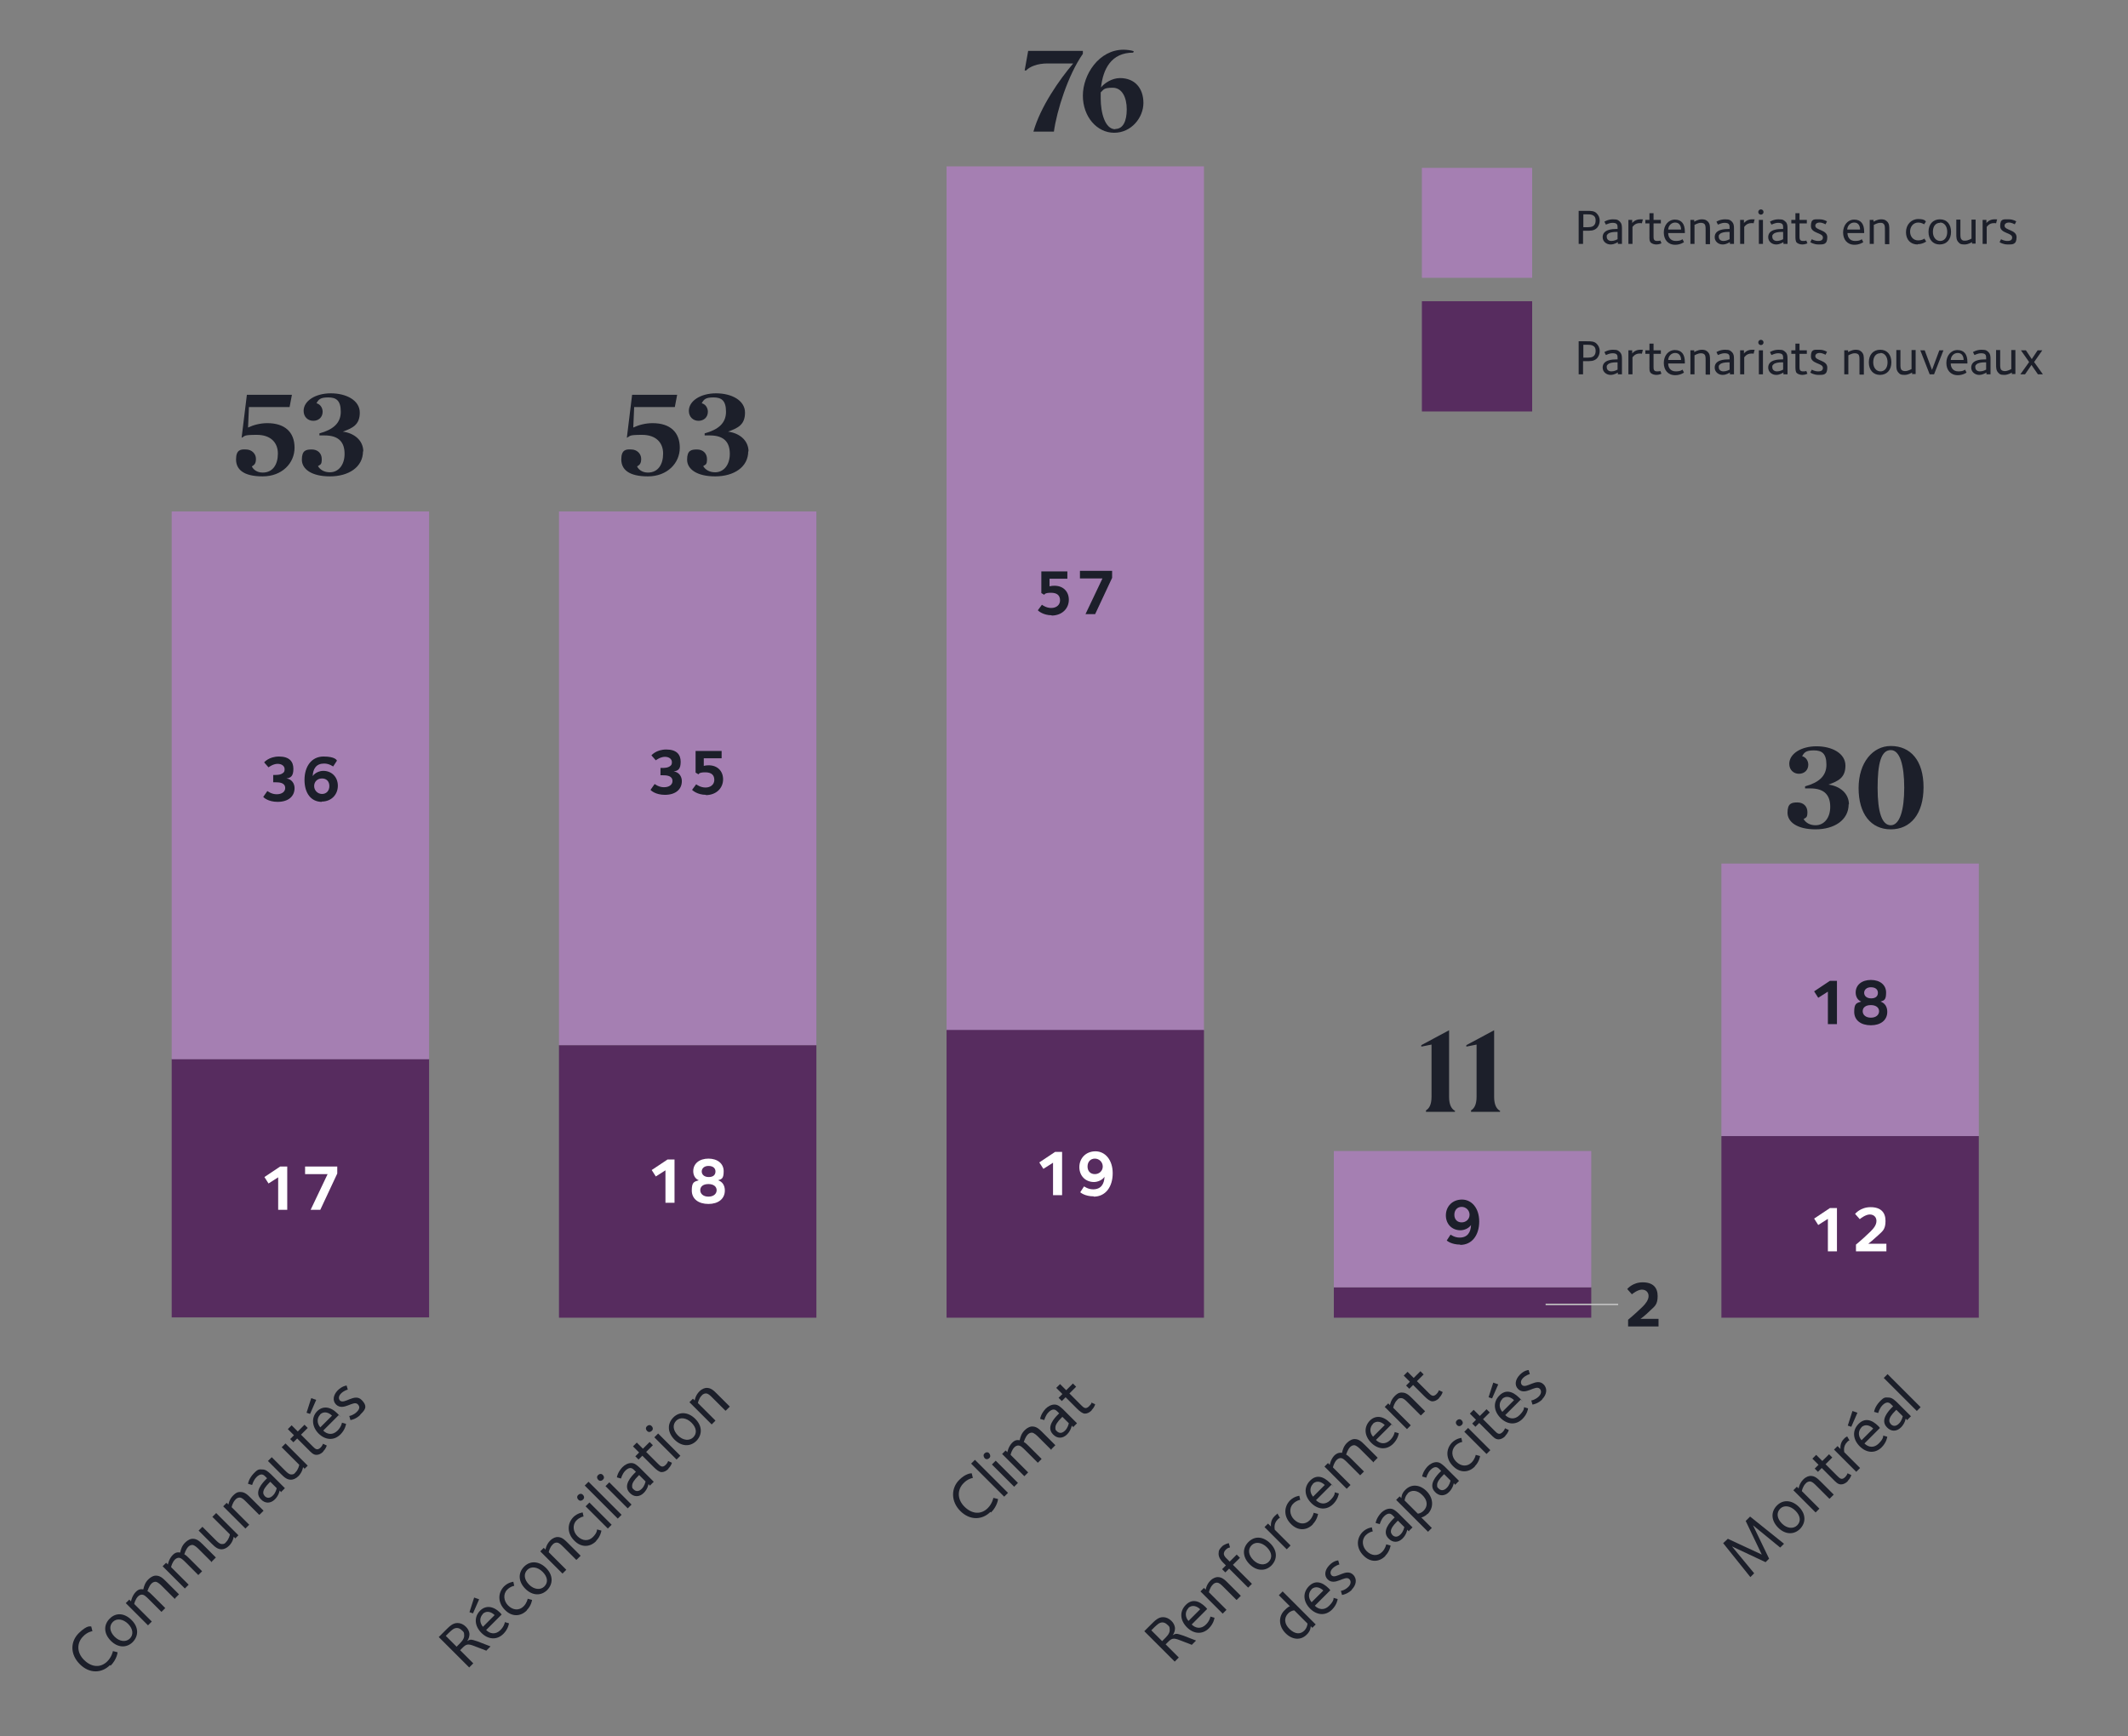 <?xml version="1.0" encoding="UTF-8"?>
<svg id="Layer_1" xmlns="http://www.w3.org/2000/svg" version="1.1" viewBox="0 0 727.5 593.7">
  <rect x="0" y="0" width="727.5" height="593.7" fill="#808080" stroke="none"/>
  <!-- Generator: Adobe Illustrator 29.3.1, SVG Export Plug-In . SVG Version: 2.1.0 Build 151)  -->
  <defs>
    <style>
      .st0 {
        fill: #c1c1c1;
      }

      .st1 {
        fill: #572c5f;
      }

      .st2 {
        isolation: isolate;
      }

      .st3 {
        fill: #fff;
      }

      .st4 {
        fill: #1c1f2a;
      }

      .st5 {
        fill: #a57fb2;
      }
    </style>
  </defs>
  <rect class="st5" x="486.1" y="57.4" width="37.7" height="37.6"/>
  <rect class="st1" x="486.1" y="103" width="37.7" height="37.7"/>
  <g class="st2">
    <g class="st2">
      <path class="st4" d="M546,122.5c-1.1,1.1-2.3,1-4,1h-.8v4.5h-1.5v-11.3h2.8c1.4,0,2.6,0,3.4.9.6.6,1,1.5,1,2.4s-.3,1.8-.9,2.5ZM544.8,118.4c-.5-.5-1.4-.5-2.3-.5h-1.2v4.4h.8c1.2,0,2.2,0,2.8-.6.4-.4.6-.9.6-1.7s-.2-1.2-.6-1.6Z"/>
    </g>
    <g class="st2">
      <path class="st4" d="M553.1,128v-.6c-.1,0-1.1.8-2.5.8s-2.7-1-2.7-2.5c0-2.7,3.4-2.8,4.7-2.8h.4v-.5c0-.5,0-.8-.3-1.2-.3-.3-.8-.4-1.4-.4-1.2,0-2.1.6-2.3.6l-.5-1c0,0,1.2-.8,2.9-.8s1.8.3,2.4.8c.6.6.7,1.3.7,2.4v5.2h-1.3ZM553,123.9h-.4c-1.3,0-2.4.2-2.9.7s-.4.5-.4,1c0,.8.6,1.4,1.6,1.4s1.9-.5,2.1-.6v-2.5Z"/>
    </g>
    <g class="st2">
      <path class="st4" d="M561.1,120.9c-.1,0-.4,0-.6,0-1.6,0-2.3,1.2-2.4,1.3v5.8h-1.4v-8.2h1.3v1.1c0-.1,1-1.3,2.7-1.3s.8.1.9.2l-.3,1.2Z"/>
    </g>
    <g class="st2">
      <path class="st4" d="M566.3,128.2c-.7,0-1.4-.2-1.9-.6-.6-.6-.5-1.4-.5-2.4v-4.2h-1.4v-1.2h1.4v-2.3h1.4v2.3h2.5v1.2h-2.5v4.4c0,.8,0,1.6,1.2,1.6s1.1-.2,1.1-.2l.4,1c-.1,0-.7.4-1.8.4Z"/>
    </g>
    <g class="st2">
      <path class="st4" d="M576,124.3h-5.7c0,1.4.8,2.7,2.6,2.7s2.2-.6,2.3-.6l.5,1c-.1.1-1.3.9-3,.9-2.5,0-3.9-1.8-3.9-4.2s1.5-4.4,3.8-4.4,3.4,1.5,3.4,4.1,0,.5,0,.6ZM572.7,120.7c-1.3,0-2.3,1-2.4,2.4h4.4c0-1-.4-2.4-2-2.4Z"/>
      <path class="st4" d="M583.1,128v-4.7c0-1,0-1.7-.4-2.1-.2-.2-.6-.4-1.2-.4-1.1,0-2.1.7-2.2.7v6.5h-1.4v-8.2h1.3v.6c.1,0,1.2-.8,2.6-.8s1.7.5,2,.7c.8.8.8,1.6.8,3v4.8h-1.4Z"/>
      <path class="st4" d="M591.4,128v-.6c-.1,0-1.1.8-2.5.8s-2.7-1-2.7-2.5c0-2.7,3.4-2.8,4.7-2.8h.4v-.5c0-.5,0-.8-.3-1.2-.3-.3-.8-.4-1.4-.4-1.2,0-2.1.6-2.3.6l-.5-1c0,0,1.2-.8,2.9-.8s1.8.3,2.4.8c.6.6.7,1.3.7,2.4v5.2h-1.3ZM591.3,123.9h-.4c-1.3,0-2.4.2-2.9.7s-.4.5-.4,1c0,.8.6,1.4,1.6,1.4s1.9-.5,2.1-.6v-2.5Z"/>
      <path class="st4" d="M599.3,120.9c-.1,0-.4,0-.6,0-1.6,0-2.3,1.2-2.4,1.3v5.8h-1.4v-8.2h1.3v1.1c0-.1,1-1.3,2.7-1.3s.8.1.9.2l-.3,1.2Z"/>
      <path class="st4" d="M602,118c-.5,0-.9-.4-.9-.9s.4-.9.9-.9.9.4.9.9-.4.9-.9.9ZM601.3,128v-8.2h1.4v8.2h-1.4Z"/>
      <path class="st4" d="M609.7,128v-.6c-.1,0-1.1.8-2.5.8s-2.7-1-2.7-2.5c0-2.7,3.4-2.8,4.7-2.8h.4v-.5c0-.5,0-.8-.3-1.2-.3-.3-.9-.4-1.4-.4-1.2,0-2.1.6-2.3.6l-.5-1c0,0,1.2-.8,2.9-.8s1.8.3,2.4.8.7,1.3.7,2.4v5.2h-1.3ZM609.6,123.9h-.4c-1.3,0-2.4.2-2.9.7s-.4.5-.4,1c0,.8.6,1.4,1.6,1.4s1.9-.5,2.1-.6v-2.5Z"/>
      <path class="st4" d="M616.2,128.2c-.7,0-1.4-.2-1.9-.6s-.5-1.4-.5-2.4v-4.2h-1.4v-1.2h1.4v-2.3h1.4v2.3h2.5v1.2h-2.5v4.4c0,.8,0,1.6,1.2,1.6s1.1-.2,1.1-.2l.4,1c-.1,0-.7.4-1.8.4Z"/>
      <path class="st4" d="M621.7,128.2c-1.6,0-2.7-.7-2.8-.8l.5-1c.2.1,1,.6,2.2.6s1.6-.5,1.6-1.2c0-1.7-4.1-1.3-4.1-3.9s1.2-2.3,2.9-2.3,2.5.7,2.6.7l-.5,1c-.1,0-1-.6-2-.6s-1.5.5-1.5,1.1c0,1.6,4.1,1.3,4.1,3.9s-1.4,2.5-3,2.5Z"/>
      <path class="st4" d="M635.7,128v-4.7c0-1,0-1.7-.4-2.1-.2-.2-.6-.4-1.2-.4-1.1,0-2.1.7-2.2.7v6.5h-1.4v-8.2h1.3v.6c.1,0,1.2-.8,2.6-.8s1.7.5,2,.7c.8.8.8,1.6.8,3v4.8h-1.4Z"/>
      <path class="st4" d="M642.7,128.2c-2.3,0-3.8-1.7-3.8-4.3s1.5-4.3,3.9-4.3,3.8,1.7,3.8,4.3-1.5,4.3-3.9,4.3ZM642.8,120.8c-1.5,0-2.4,1.2-2.4,3.1s1.1,3.1,2.5,3.1,2.4-1.2,2.4-3.1-1-3.2-2.4-3.2Z"/>
      <path class="st4" d="M653.7,128v-.6c-.1,0-1.2.8-2.6.8s-1.6-.3-2-.7c-.8-.8-.8-1.7-.8-3v-4.8h1.4v4.7c0,1,0,1.7.4,2.1.2.2.6.4,1.2.4,1.1,0,2.1-.7,2.2-.7v-6.5h1.4v8.2h-1.3Z"/>
    </g>
    <g class="st2">
      <path class="st4" d="M661.2,128h-1.5l-3.2-8.2h1.5l2.5,6.7,2.5-6.7h1.4l-3.2,8.2Z"/>
      <path class="st4" d="M672.6,124.3h-5.7c0,1.4.8,2.7,2.6,2.7s2.2-.6,2.3-.6l.5,1c-.1.1-1.3.9-3,.9-2.5,0-3.9-1.8-3.9-4.2s1.5-4.4,3.8-4.4,3.4,1.5,3.4,4.1,0,.5,0,.6ZM669.3,120.7c-1.3,0-2.3,1-2.4,2.4h4.4c0-1-.4-2.4-2-2.4Z"/>
    </g>
    <g class="st2">
      <path class="st4" d="M679.1,128v-.6c-.1,0-1.1.8-2.5.8s-2.7-1-2.7-2.5c0-2.7,3.4-2.8,4.7-2.8h.4v-.5c0-.5,0-.8-.3-1.2-.3-.3-.8-.4-1.4-.4-1.2,0-2.1.6-2.3.6l-.5-1c0,0,1.2-.8,2.9-.8s1.8.3,2.4.8c.6.6.7,1.3.7,2.4v5.2h-1.3ZM679,123.9h-.4c-1.3,0-2.4.2-2.9.7s-.4.5-.4,1c0,.8.6,1.4,1.6,1.4s1.9-.5,2.1-.6v-2.5Z"/>
      <path class="st4" d="M687.8,128v-.6c-.1,0-1.2.8-2.6.8s-1.6-.3-2-.7c-.8-.8-.8-1.7-.8-3v-4.8h1.4v4.7c0,1,0,1.7.4,2.1.2.2.6.4,1.2.4,1.1,0,2.1-.7,2.2-.7v-6.5h1.4v8.2h-1.3Z"/>
      <path class="st4" d="M696.7,128l-2.2-3.2-2.2,3.2h-1.6l3-4.2-2.8-4h1.7l2,3,2-3h1.6l-2.8,4,3,4.2h-1.7Z"/>
    </g>
  </g>
  <g class="st2">
    <g class="st2">
      <path class="st4" d="M37.6,569.4c-2.8,2.8-7,3-10.3-.3-3.5-3.5-3.2-7.9-.3-10.7s3.9-2.2,4.2-2.2l.4,1.6c-.2,0-1.8.3-3.2,1.8-2.1,2.1-2.3,5.4.3,8,2.6,2.6,5.7,2.8,8,.5,1.5-1.5,1.9-3.4,1.9-3.5l1.6.4c0,.2-.3,2.5-2.4,4.6Z"/>
    </g>
    <g class="st2">
      <path class="st4" d="M45.4,561.5c-2.1,2.1-5.1,2-7.5-.4-2.4-2.4-2.6-5.4-.4-7.6s5.1-1.9,7.5.5c2.4,2.4,2.5,5.4.3,7.6ZM38.6,554.6c-1.4,1.4-1.1,3.4.6,5.1,1.7,1.7,3.9,1.9,5.2.6s1.1-3.3-.6-5-3.9-2-5.2-.7Z"/>
      <path class="st4" d="M59.8,546.8l-4.4-4.4c-.5-.5-1.4-1.4-2.2-1.5-.5,0-1,.2-1.4.6-.9.9-1.3,2.4-1.4,2.6.5.2,1.3,1,1.9,1.6l4.2,4.2-1.3,1.3-4.2-4.2c-1-1-1.7-1.7-2.5-1.7-.4,0-.9.2-1.3.6-.9.9-1.3,2.4-1.3,2.6l6,6-1.3,1.3-7.6-7.6,1.2-1.2.6.6c0-.2.4-1.9,1.5-3.1s1.9-1.1,2.7-1c.2-1,.6-2.4,1.8-3.5s2-1.2,2.5-1.2c1.4,0,2.3.8,3.5,2l4.4,4.4-1.3,1.3Z"/>
      <path class="st4" d="M72.4,534.2l-4.4-4.4c-.5-.5-1.4-1.4-2.2-1.5-.5,0-1,.2-1.4.6-.9.9-1.3,2.4-1.4,2.6.5.2,1.3,1,1.9,1.6l4.2,4.2-1.3,1.3-4.2-4.2c-1-1-1.7-1.7-2.5-1.7-.4,0-.9.2-1.3.6-.9.9-1.3,2.4-1.3,2.6l6,6-1.3,1.3-7.6-7.6,1.2-1.2.6.6c0-.2.4-1.9,1.5-3.1s1.9-1.1,2.7-1c.2-1,.6-2.4,1.8-3.5s2-1.2,2.5-1.2c1.4,0,2.3.8,3.5,2l4.4,4.4-1.3,1.3Z"/>
      <path class="st4" d="M80.5,526.1l-.6-.6c0,.2-.3,1.8-1.6,3.1-.8.8-1.8,1.2-2.5,1.2-1.4,0-2.3-.8-3.5-2l-4.4-4.4,1.3-1.3,4.3,4.3c1,1,1.6,1.6,2.4,1.6s1-.2,1.4-.7c1-1,1.3-2.5,1.3-2.6l-6-6,1.3-1.3,7.6,7.6-1.2,1.2Z"/>
      <path class="st4" d="M88.6,518l-4.3-4.3c-1-1-1.6-1.6-2.4-1.6-.4,0-1,.2-1.4.7-1,1-1.3,2.5-1.3,2.6l6,6-1.3,1.3-7.6-7.6,1.2-1.2.6.6c0-.2.3-1.8,1.6-3.1s2-1.2,2.5-1.2c1.4,0,2.3.8,3.5,2l4.4,4.4-1.3,1.3Z"/>
      <path class="st4" d="M96.2,510.3l-.6-.6c0,.1-.3,1.7-1.6,3-1.5,1.5-3.4,1.5-4.8,0-2.5-2.5.6-5.7,1.8-6.9l.3-.3-.5-.5c-.4-.4-.8-.8-1.4-.8s-1.2.4-1.7.9c-1.1,1.1-1.4,2.5-1.5,2.7l-1.4-.4c0-.2.3-1.8,1.9-3.5s1.9-1.4,3-1.4c1.1,0,1.8.6,2.9,1.6l4.8,4.8-1.2,1.2ZM92.4,506.7l-.4.4c-1.2,1.2-2,2.3-2,3.3,0,.5.2.8.5,1.2.8.8,1.8.8,2.8-.2s1.2-2.2,1.3-2.5l-2.3-2.3Z"/>
      <path class="st4" d="M104.2,502.3l-.6-.6c0,.2-.3,1.8-1.6,3.1-.8.8-1.8,1.2-2.5,1.2-1.4,0-2.3-.8-3.5-2l-4.4-4.4,1.3-1.3,4.3,4.3c1,1,1.6,1.6,2.4,1.6s1-.2,1.4-.7c1-1,1.3-2.5,1.3-2.6l-6-6,1.3-1.3,7.6,7.6-1.2,1.2Z"/>
    </g>
    <g class="st2">
      <path class="st4" d="M110.5,496.4c-.7.7-1.5,1.1-2.3,1.1-1.1,0-1.8-.8-2.7-1.7l-3.9-3.9-1.3,1.3-1.1-1.1,1.3-1.3-2.1-2.1,1.3-1.3,2.1,2.1,2.3-2.3,1.1,1.1-2.3,2.3,4.1,4.1c.8.8,1.5,1.4,2.6.3.6-.6.8-1.2.8-1.3l1.3.6c0,.1-.3,1.1-1.2,2Z"/>
    </g>
    <g class="st2">
      <path class="st4" d="M106,483.5l-1.2-.4,1.6-5,1.7.6-2.1,4.8ZM115.8,483.9l-5.3,5.3c1.3,1.3,3.2,1.7,4.9,0,1.2-1.2,1.5-2.5,1.5-2.7l1.4.4c0,.2-.3,2-1.9,3.6-2.3,2.3-5.3,1.9-7.5-.3s-2.6-5.4-.5-7.6c1.9-1.9,4.5-1.7,6.9.7s.4.5.5.6ZM109.5,483.7c-1.2,1.2-1.2,3,0,4.4l4-4c-.9-.9-2.6-1.8-4.1-.4Z"/>
      <path class="st4" d="M123.2,483.8c-1.5,1.5-3.2,1.8-3.4,1.8l-.4-1.4c.2,0,1.5-.3,2.6-1.4s1-1.9.3-2.6c-1.5-1.5-4.9,2.5-7.4.1-1.3-1.3-1-3.2.5-4.8,1.5-1.5,2.9-1.7,3.1-1.7l.4,1.4c-.2,0-1.4.4-2.3,1.3s-.9,1.8-.4,2.4c1.5,1.5,5-2.6,7.4-.2s1,3.6-.5,5.1Z"/>
    </g>
  </g>
  <g class="st2">
    <g class="st2">
      <path class="st4" d="M166.1,564.4l-3.9-1.5c-2.3-.9-2.8-.7-4.2.7l-.7.7,4.5,4.5-1.4,1.4-10.4-10.4,2.3-2.3c1.4-1.4,2.5-2.5,4.1-2.5,1,0,2,.4,2.9,1.3.7.7,1.1,1.5,1.2,2.4,0,.8-.2,1.7-.8,2.5.4-.3.9-.5,1.3-.5.6,0,1.3.3,2.3.6l4.4,1.7-1.5,1.5ZM156.2,556.7c-1.1,0-1.8.8-2.7,1.6l-1.1,1.1,3.7,3.7.5-.5c1-1,2.1-2,2.1-3.3s-.3-1.3-.8-1.8c-.6-.6-1.2-.8-1.7-.8Z"/>
    </g>
    <g class="st2">
      <path class="st4" d="M161.7,551.7l-1.2-.4,1.6-5,1.7.6-2.1,4.8ZM171.5,552.1l-5.3,5.3c1.3,1.3,3.2,1.7,4.9,0,1.2-1.2,1.5-2.5,1.5-2.7l1.4.4c0,.2-.3,2-1.9,3.6-2.3,2.3-5.3,1.9-7.5-.3-2.4-2.4-2.6-5.4-.5-7.6,1.9-1.9,4.5-1.7,6.9.7.2.2.4.5.5.6ZM165.1,551.9c-1.2,1.2-1.2,3,0,4.4l4-4c-.9-.9-2.6-1.8-4.1-.4Z"/>
    </g>
    <g class="st2">
      <path class="st4" d="M180.1,550.7c-2.2,2.2-5.2,2.2-7.5-.2-2.4-2.4-2.5-5.7-.3-8,1.4-1.4,3.1-1.6,3.2-1.6l.3,1.4c-.2,0-1.3.2-2.4,1.3-1.5,1.5-1.2,3.9.3,5.4,1.7,1.7,3.8,1.8,5.3.3,1.1-1.1,1.4-2.5,1.4-2.6l1.5.4c0,.1-.3,2-1.8,3.5Z"/>
    </g>
    <g class="st2">
      <path class="st4" d="M187.1,543.7c-2.1,2.1-5.1,2-7.5-.4-2.4-2.4-2.6-5.4-.4-7.6,2.1-2.1,5.1-1.9,7.5.5,2.4,2.4,2.5,5.4.3,7.6ZM180.3,536.8c-1.4,1.4-1.1,3.4.6,5.1,1.7,1.7,3.9,1.9,5.2.6,1.4-1.4,1.1-3.3-.6-5-1.7-1.7-3.9-2-5.2-.7Z"/>
      <path class="st4" d="M197,533.4l-4.3-4.3c-1-1-1.6-1.6-2.4-1.6-.4,0-1,.2-1.4.7-1,1-1.3,2.5-1.3,2.6l6,6-1.3,1.3-7.6-7.6,1.2-1.2.6.6c0-.2.3-1.8,1.6-3.1,1-1,2-1.2,2.5-1.2,1.4,0,2.3.8,3.5,2l4.4,4.4-1.3,1.3Z"/>
      <path class="st4" d="M203.8,527c-2.2,2.2-5.2,2.2-7.5-.2-2.4-2.4-2.5-5.7-.3-8,1.4-1.4,3.1-1.6,3.2-1.6l.3,1.4c-.2,0-1.3.2-2.4,1.3-1.5,1.5-1.2,3.9.3,5.4,1.7,1.7,3.8,1.8,5.3.3s1.4-2.5,1.4-2.6l1.5.4c0,.1-.3,2-1.8,3.5Z"/>
      <path class="st4" d="M199.3,512.8c-.5.5-1.2.5-1.6,0-.5-.5-.5-1.2,0-1.6.5-.5,1.2-.5,1.6,0,.5.5.5,1.2,0,1.6ZM207.8,522.7l-7.6-7.6,1.3-1.3,7.6,7.6-1.3,1.3Z"/>
      <path class="st4" d="M211.2,519.3l-11.3-11.3,1.3-1.3,11.3,11.3-1.3,1.3Z"/>
      <path class="st4" d="M206.1,506c-.5.5-1.2.5-1.6,0-.5-.5-.5-1.2,0-1.6.5-.5,1.2-.5,1.6,0,.5.5.5,1.2,0,1.6ZM214.6,515.8l-7.6-7.6,1.3-1.3,7.6,7.6-1.3,1.3Z"/>
      <path class="st4" d="M222.3,508.1l-.6-.6c0,.1-.3,1.7-1.6,3-1.5,1.5-3.4,1.5-4.8,0-2.5-2.5.6-5.7,1.8-6.9l.3-.3-.5-.5c-.4-.4-.8-.8-1.4-.8-.6,0-1.2.4-1.7.9-1.1,1.1-1.4,2.5-1.5,2.7l-1.4-.4c0-.2.3-1.8,1.9-3.5.8-.8,1.9-1.4,3-1.4s1.8.6,2.9,1.6l4.8,4.8-1.2,1.2ZM218.5,504.4c-.2.2-.4.4-.4.4-1.2,1.2-2,2.3-2,3.3s.2.8.5,1.2c.8.8,1.8.8,2.8-.2s1.2-2.2,1.3-2.5l-2.3-2.3Z"/>
      <path class="st4" d="M228.5,502.3c-.7.7-1.5,1.1-2.3,1.1s-1.8-.8-2.7-1.7l-3.9-3.9-1.3,1.3-1.1-1.1,1.3-1.3-2.1-2.1,1.3-1.3,2.1,2.1,2.3-2.3,1.1,1.1-2.3,2.3,4.1,4.1c.8.8,1.5,1.4,2.6.3.6-.6.8-1.2.8-1.3l1.3.6c0,.1-.3,1.1-1.2,2Z"/>
      <path class="st4" d="M222.8,489.3c-.5.5-1.2.5-1.6,0-.5-.5-.5-1.2,0-1.6.5-.5,1.2-.5,1.6,0,.5.5.5,1.2,0,1.6ZM231.3,499.1l-7.6-7.6,1.3-1.3,7.6,7.6-1.3,1.3Z"/>
      <path class="st4" d="M238.1,492.7c-2.1,2.1-5.1,2-7.5-.4-2.4-2.4-2.6-5.4-.4-7.6,2.1-2.1,5.1-1.9,7.5.5,2.4,2.4,2.5,5.4.3,7.6ZM231.2,485.8c-1.4,1.4-1.1,3.4.6,5.1,1.7,1.7,3.9,1.9,5.2.6,1.4-1.4,1.1-3.3-.6-5-1.7-1.7-3.9-2-5.2-.7Z"/>
      <path class="st4" d="M248,482.4l-4.3-4.3c-1-1-1.6-1.6-2.4-1.6-.4,0-1,.2-1.4.7-1,1-1.3,2.5-1.3,2.6l6,6-1.3,1.3-7.6-7.6,1.2-1.2.6.6c0-.2.3-1.8,1.6-3.1,1-1,2-1.2,2.5-1.2,1.4,0,2.3.8,3.5,2l4.4,4.4-1.3,1.3Z"/>
    </g>
  </g>
  <g class="st2">
    <g class="st2">
      <path class="st4" d="M338.6,517c-2.8,2.8-7,3-10.3-.3s-3.2-7.9-.3-10.7c2.1-2.1,3.9-2.2,4.2-2.2l.4,1.6c-.2,0-1.8.3-3.2,1.8-2.1,2.1-2.3,5.4.3,8,2.6,2.6,5.7,2.8,8,.5,1.5-1.5,1.9-3.4,1.9-3.5l1.6.4c0,.2-.3,2.5-2.4,4.6Z"/>
      <path class="st4" d="M343.3,511.8l-11.3-11.3,1.3-1.3,11.3,11.3-1.3,1.3Z"/>
      <path class="st4" d="M338.2,498.6c-.5.5-1.2.5-1.6,0s-.5-1.2,0-1.6c.5-.5,1.2-.5,1.6,0s.5,1.2,0,1.6ZM346.7,508.4l-7.6-7.6,1.3-1.3,7.6,7.6-1.3,1.3Z"/>
      <path class="st4" d="M359.4,495.8l-4.4-4.4c-.5-.5-1.4-1.4-2.2-1.5-.5,0-1,.2-1.4.6-.9.9-1.3,2.4-1.4,2.6.5.2,1.3,1,1.9,1.6l4.2,4.2-1.3,1.3-4.2-4.2c-1-1-1.7-1.7-2.5-1.7-.4,0-.9.2-1.3.6-.9.9-1.3,2.4-1.3,2.6l6,6-1.3,1.3-7.6-7.6,1.2-1.2.6.6c0-.2.4-1.9,1.5-3.1s1.9-1.1,2.7-1c.2-1,.6-2.4,1.8-3.5s2-1.2,2.5-1.2c1.4,0,2.3.8,3.5,2l4.4,4.4-1.3,1.3Z"/>
      <path class="st4" d="M367,488.1l-.6-.6c0,.1-.3,1.7-1.6,3-1.5,1.5-3.4,1.5-4.8,0-2.5-2.5.6-5.7,1.8-6.9l.3-.3-.5-.5c-.4-.4-.8-.8-1.4-.8s-1.2.4-1.7.9c-1.1,1.1-1.4,2.5-1.5,2.7l-1.4-.4c0-.2.3-1.8,1.9-3.5.8-.8,1.9-1.4,3-1.4s1.8.6,2.9,1.6l4.8,4.8-1.2,1.2ZM363.2,484.5c-.2.2-.4.4-.4.4-1.2,1.2-2,2.3-2,3.3s.2.8.5,1.2c.8.8,1.8.8,2.8-.2s1.2-2.2,1.3-2.5l-2.3-2.3Z"/>
      <path class="st4" d="M373.2,482.3c-.7.7-1.5,1.1-2.3,1.1s-1.8-.8-2.7-1.7l-3.9-3.9-1.3,1.3-1.1-1.1,1.3-1.3-2.1-2.1,1.3-1.3,2.1,2.1,2.3-2.3,1.1,1.1-2.3,2.3,4.1,4.1c.8.8,1.5,1.4,2.6.3s.8-1.2.8-1.3l1.3.6c0,.1-.3,1.1-1.2,2Z"/>
    </g>
  </g>
  <g class="st2">
    <g class="st2">
      <path class="st4" d="M407.3,562.4l-3.9-1.5c-2.3-.9-2.8-.7-4.2.7l-.7.7,4.5,4.5-1.4,1.4-10.4-10.4,2.3-2.3c1.4-1.4,2.5-2.5,4.1-2.5,1,0,2,.4,2.9,1.3.7.7,1.1,1.5,1.2,2.4,0,.8-.2,1.7-.8,2.5.4-.3.9-.5,1.3-.5.6,0,1.3.3,2.3.6l4.4,1.7-1.5,1.5ZM397.4,554.8c-1.1,0-1.8.8-2.7,1.6l-1.1,1.1,3.7,3.7.5-.5c1-1,2.1-2,2.1-3.3s-.3-1.3-.8-1.8c-.6-.6-1.2-.8-1.7-.8Z"/>
    </g>
    <g class="st2">
      <path class="st4" d="M412.7,550.2l-5.3,5.3c1.3,1.3,3.2,1.7,4.9,0,1.2-1.2,1.5-2.5,1.5-2.7l1.4.4c0,.2-.3,2-1.9,3.6-2.3,2.3-5.3,1.9-7.5-.3-2.4-2.4-2.6-5.4-.5-7.6s4.5-1.7,6.9.7c.2.2.4.5.5.6ZM406.3,549.9c-1.2,1.2-1.2,3,0,4.4l4-4c-.9-.9-2.6-1.8-4.1-.4Z"/>
      <path class="st4" d="M422.7,547.1l-4.3-4.3c-1-1-1.6-1.6-2.4-1.6-.4,0-1,.2-1.4.7-1,1-1.3,2.5-1.3,2.6l6,6-1.3,1.3-7.6-7.6,1.2-1.2.6.6c0-.2.3-1.8,1.6-3.1,1-1,2-1.2,2.5-1.2,1.4,0,2.3.8,3.5,2l4.4,4.4-1.3,1.3Z"/>
    </g>
    <g class="st2">
      <path class="st4" d="M420.4,529.2c-.2,0-.9.2-1.4.8-.4.4-.6.9-.6,1.3,0,.8.7,1.4,1.1,1.8l.9.9,2.4-2.4,1.1,1.1-2.4,2.4,6.5,6.5-1.3,1.3-6.5-6.5-1.3,1.3-1.1-1.1,1.3-1.3-.9-.9c-.8-.8-1.6-1.8-1.6-3.1s.4-1.6,1.1-2.4,2.2-1.2,2.4-1.2l.4,1.4Z"/>
    </g>
    <g class="st2">
      <path class="st4" d="M434.7,535.3c-2.1,2.1-5.1,2-7.5-.4-2.4-2.4-2.6-5.4-.4-7.6s5.1-1.9,7.5.5c2.4,2.4,2.5,5.4.3,7.6ZM427.9,528.4c-1.4,1.4-1.1,3.4.6,5.1,1.7,1.7,3.9,1.9,5.2.6,1.4-1.4,1.1-3.3-.6-5-1.7-1.7-3.9-2-5.2-.7Z"/>
    </g>
    <g class="st2">
      <path class="st4" d="M437.4,519.1c-.1,0-.4.3-.6.5-1.5,1.5-1,3.2-1,3.5l5.4,5.4-1.3,1.3-7.6-7.6,1.2-1.2,1,1c0-.2-.3-2.1,1.3-3.6s.9-.6,1-.7l.8,1.4Z"/>
    </g>
    <g class="st2">
      <path class="st4" d="M448.8,521.3c-2.2,2.2-5.2,2.2-7.5-.2-2.4-2.4-2.5-5.7-.3-8,1.4-1.4,3.1-1.6,3.2-1.6l.3,1.4c-.2,0-1.3.2-2.4,1.3-1.5,1.5-1.2,3.9.3,5.4,1.7,1.7,3.8,1.8,5.3.3,1.1-1.1,1.4-2.5,1.4-2.6l1.5.4c0,.1-.3,2-1.8,3.5Z"/>
    </g>
    <g class="st2">
      <path class="st4" d="M455.2,507.7l-5.3,5.3c1.3,1.3,3.2,1.7,4.9,0s1.5-2.5,1.5-2.7l1.4.4c0,.2-.3,2-1.9,3.6-2.3,2.3-5.3,1.9-7.5-.3-2.4-2.4-2.6-5.4-.5-7.6s4.5-1.7,6.9.7.4.5.5.6ZM448.9,507.4c-1.2,1.2-1.2,3,0,4.4l4-4c-.9-.9-2.6-1.8-4.1-.4Z"/>
      <path class="st4" d="M469.6,500.1l-4.4-4.4c-.5-.5-1.4-1.4-2.2-1.5-.5,0-1,.2-1.4.6-.9.9-1.3,2.4-1.4,2.6.5.2,1.3,1,1.9,1.6l4.2,4.2-1.3,1.3-4.2-4.2c-1-1-1.7-1.7-2.5-1.7-.4,0-.9.2-1.3.6-.9.9-1.3,2.4-1.3,2.6l6,6-1.3,1.3-7.6-7.6,1.2-1.2.6.6c0-.2.4-1.9,1.5-3.1,1-1,1.9-1.1,2.7-1,.2-1,.6-2.4,1.8-3.5s2-1.2,2.5-1.2c1.4,0,2.3.8,3.5,2l4.4,4.4-1.3,1.3Z"/>
      <path class="st4" d="M475.7,487.1l-5.3,5.3c1.3,1.3,3.2,1.7,4.9,0,1.2-1.2,1.5-2.5,1.5-2.7l1.4.4c0,.2-.3,2-1.9,3.6-2.3,2.3-5.3,1.9-7.5-.3-2.4-2.4-2.6-5.4-.5-7.6,1.9-1.9,4.5-1.7,6.9.7s.4.5.5.6ZM469.4,486.9c-1.2,1.2-1.2,3,0,4.4l4-4c-.9-.9-2.6-1.8-4.1-.4Z"/>
      <path class="st4" d="M485.7,484l-4.3-4.3c-1-1-1.6-1.6-2.4-1.6s-1,.2-1.4.7c-1,1-1.3,2.5-1.3,2.6l6,6-1.3,1.3-7.6-7.6,1.2-1.2.6.6c0-.2.3-1.8,1.6-3.1s2-1.2,2.5-1.2c1.4,0,2.3.8,3.5,2l4.4,4.4-1.3,1.3Z"/>
      <path class="st4" d="M492,478.1c-.7.7-1.5,1.1-2.3,1.1s-1.8-.8-2.7-1.7l-3.9-3.9-1.3,1.3-1.1-1.1,1.3-1.3-2.1-2.1,1.3-1.3,2.1,2.1,2.3-2.3,1.1,1.1-2.3,2.3,4.1,4.1c.8.8,1.5,1.4,2.6.3.6-.6.8-1.2.8-1.3l1.3.6c0,.1-.3,1.1-1.2,2Z"/>
    </g>
  </g>
  <g class="st2">
    <g class="st2">
      <path class="st4" d="M448.7,556.7l-.6-.6c0,.2,0,1.6-1.4,2.9-2,2-4.9,1.8-7.2-.5-2.4-2.4-2.5-5.7-.4-7.8s2-1.2,2.1-1.2l-4-4,1.3-1.3,11.3,11.3-1.2,1.2ZM442.4,550.7c-.2,0-1.1.1-2,1-1.5,1.5-1.4,3.6.5,5.4s3.7,1.8,5,.5c1-1,1.1-2.3,1.1-2.4l-4.5-4.5Z"/>
      <path class="st4" d="M454.8,543.8l-5.3,5.3c1.3,1.3,3.2,1.7,4.9,0s1.5-2.5,1.5-2.7l1.4.4c0,.2-.3,2-1.9,3.6-2.3,2.3-5.3,1.9-7.5-.3-2.4-2.4-2.6-5.4-.5-7.6s4.5-1.7,6.9.7c.2.2.4.5.5.6ZM448.4,543.5c-1.2,1.2-1.2,3,0,4.4l4-4c-.9-.9-2.6-1.8-4.1-.4Z"/>
      <path class="st4" d="M462.2,543.6c-1.5,1.5-3.2,1.8-3.4,1.8l-.4-1.4c.3,0,1.5-.3,2.6-1.4.8-.8,1-1.9.3-2.6-1.5-1.5-4.9,2.5-7.4.1-1.3-1.3-1-3.2.5-4.8s2.9-1.7,3.1-1.7l.4,1.4c-.2,0-1.4.4-2.3,1.3-.9.9-.9,1.8-.4,2.4,1.5,1.5,5-2.6,7.4-.2,1.5,1.5,1,3.6-.5,5.1Z"/>
    </g>
    <g class="st2">
      <path class="st4" d="M473.6,532.1c-2.2,2.2-5.2,2.2-7.5-.2-2.4-2.4-2.5-5.7-.3-8,1.4-1.4,3.1-1.6,3.2-1.6l.3,1.4c-.2,0-1.3.2-2.4,1.3-1.5,1.5-1.2,3.9.3,5.4,1.7,1.7,3.8,1.8,5.3.3,1.1-1.1,1.4-2.5,1.4-2.6l1.5.4c0,.1-.3,2-1.8,3.5Z"/>
    </g>
    <g class="st2">
      <path class="st4" d="M481.7,523.7l-.6-.6c0,.1-.3,1.7-1.6,3-1.5,1.5-3.4,1.5-4.8,0-2.5-2.5.6-5.7,1.8-6.9l.3-.3-.5-.5c-.4-.4-.8-.8-1.4-.8s-1.2.4-1.7.9c-1.1,1.1-1.4,2.5-1.5,2.7l-1.4-.4c0-.2.3-1.8,1.9-3.5.8-.8,1.9-1.4,3-1.4,1.1,0,1.8.6,2.9,1.6l4.8,4.8-1.2,1.2ZM477.9,520c-.2.2-.4.4-.4.4-1.2,1.2-2,2.3-2,3.3,0,.5.2.8.5,1.2.8.8,1.8.8,2.8-.2s1.2-2.2,1.3-2.5l-2.3-2.3Z"/>
      <path class="st4" d="M488,517.7c-1,1-2,1.2-2.1,1.2l3.6,3.6-1.3,1.3-10.9-10.9,1.2-1.2.6.6c0-.2,0-1.6,1.4-2.9,2-2,4.9-1.8,7.2.5,2.4,2.4,2.5,5.7.4,7.8ZM481.3,510.7c-1,1-1.1,2.3-1.1,2.4l4.5,4.5c.2,0,1.1-.1,2-1,1.5-1.5,1.4-3.6-.5-5.4-1.7-1.7-3.7-1.8-5-.5Z"/>
      <path class="st4" d="M497.6,507.8l-.6-.6c0,.1-.3,1.7-1.6,3-1.5,1.5-3.4,1.5-4.8,0-2.5-2.5.6-5.7,1.8-6.9l.3-.3-.5-.5c-.4-.4-.8-.8-1.4-.8-.6,0-1.2.4-1.7.9-1.1,1.1-1.4,2.5-1.5,2.7l-1.4-.4c0-.2.3-1.8,1.9-3.5.8-.8,1.9-1.4,3-1.4s1.8.6,2.9,1.6l4.8,4.8-1.2,1.2ZM493.7,504.1c-.2.2-.4.4-.4.4-1.2,1.2-2,2.3-2,3.3s.2.8.5,1.2c.8.8,1.8.8,2.8-.2s1.2-2.2,1.3-2.5l-2.3-2.3Z"/>
      <path class="st4" d="M504.2,501.5c-2.2,2.2-5.2,2.2-7.5-.2-2.4-2.4-2.5-5.7-.3-8,1.4-1.4,3.1-1.6,3.2-1.6l.3,1.4c-.2,0-1.3.2-2.4,1.3-1.5,1.6-1.2,3.9.3,5.4,1.7,1.7,3.8,1.8,5.3.3,1.1-1.1,1.4-2.5,1.4-2.6l1.5.4c0,.1-.3,2-1.8,3.5Z"/>
      <path class="st4" d="M499.7,487.3c-.5.5-1.2.5-1.6,0-.5-.5-.5-1.2,0-1.6.5-.5,1.2-.5,1.6,0,.5.5.5,1.2,0,1.6ZM508.2,497.2l-7.6-7.6,1.3-1.3,7.6,7.6-1.3,1.3Z"/>
    </g>
    <g class="st2">
      <path class="st4" d="M514.6,491.1c-.7.7-1.5,1.1-2.3,1.1-1.1,0-1.8-.8-2.7-1.7l-3.9-3.9-1.3,1.3-1.1-1.1,1.3-1.3-2.1-2.1,1.3-1.3,2.1,2.1,2.3-2.3,1.1,1.1-2.3,2.3,4.1,4.1c.8.8,1.5,1.4,2.6.3.6-.6.8-1.2.8-1.3l1.3.6c0,.1-.3,1.1-1.2,2Z"/>
    </g>
    <g class="st2">
      <path class="st4" d="M510.1,478.2l-1.2-.4,1.6-5,1.7.6-2.1,4.8ZM519.9,478.6l-5.3,5.3c1.3,1.3,3.2,1.7,4.9,0s1.5-2.5,1.5-2.7l1.4.4c0,.2-.3,2-1.9,3.6-2.3,2.3-5.3,1.9-7.5-.3-2.4-2.4-2.6-5.4-.5-7.6s4.5-1.7,6.9.7.4.5.5.6ZM513.6,478.4c-1.2,1.2-1.2,3,0,4.4l4-4c-.9-.9-2.6-1.8-4.1-.4Z"/>
      <path class="st4" d="M527.3,478.5c-1.5,1.5-3.2,1.8-3.4,1.8l-.4-1.4c.2,0,1.5-.3,2.6-1.4.8-.8,1-1.9.3-2.6-1.5-1.5-4.9,2.5-7.4.1-1.3-1.3-1-3.2.5-4.8s2.9-1.7,3.1-1.7l.4,1.4c-.2,0-1.4.4-2.3,1.3-.9.9-.9,1.8-.4,2.4,1.5,1.5,5-2.6,7.4-.2,1.5,1.5,1,3.6-.5,5.1Z"/>
    </g>
  </g>
  <g class="st2">
    <g class="st2">
      <path class="st4" d="M608.6,529.2l-9.3-7.6,5.5,11.4-1.2,1.2-11.5-5.4,7.6,9.2-1.3,1.3-9.3-11.6,1.6-1.5,11.6,5.4-5.5-11.5,1.5-1.5,11.6,9.3-1.4,1.4Z"/>
      <path class="st4" d="M615.4,522.8c-2.1,2.1-5.1,2-7.5-.4-2.4-2.4-2.6-5.4-.4-7.6,2.1-2.1,5.1-1.9,7.5.5s2.5,5.4.3,7.6ZM608.6,515.9c-1.4,1.4-1.1,3.4.6,5.1,1.7,1.7,3.9,1.9,5.2.6,1.4-1.4,1.1-3.3-.6-5-1.7-1.7-3.9-2-5.2-.7Z"/>
      <path class="st4" d="M625.4,512.5l-4.3-4.3c-1-1-1.6-1.6-2.4-1.6-.4,0-1,.2-1.4.7-1,1-1.3,2.5-1.3,2.6l6,6-1.3,1.3-7.6-7.6,1.2-1.2.6.6c0-.2.3-1.8,1.6-3.1,1-1,2-1.2,2.5-1.2,1.4,0,2.3.8,3.5,2l4.4,4.4-1.3,1.3Z"/>
      <path class="st4" d="M631.7,506.5c-.7.7-1.5,1.1-2.3,1.1-1.1,0-1.8-.8-2.7-1.7l-3.9-3.9-1.3,1.3-1.1-1.1,1.3-1.3-2.1-2.1,1.3-1.3,2.1,2.1,2.3-2.3,1.1,1.1-2.3,2.3,4.1,4.1c.8.8,1.5,1.4,2.6.3.6-.6.8-1.2.8-1.3l1.3.6c0,.1-.3,1.1-1.2,2Z"/>
    </g>
    <g class="st2">
      <path class="st4" d="M632.1,492.6c-.1,0-.4.3-.6.5-1.5,1.5-1,3.2-1,3.5l5.4,5.4-1.3,1.3-7.6-7.6,1.2-1.2,1,1c0-.2-.3-2.1,1.3-3.6.6-.6.9-.6,1-.7l.8,1.4Z"/>
    </g>
    <g class="st2">
      <path class="st4" d="M632.9,487.9l-1.2-.4,1.6-5,1.7.6-2.1,4.8ZM642.7,488.3l-5.3,5.3c1.3,1.3,3.2,1.7,4.9,0s1.5-2.5,1.5-2.7l1.4.4c0,.2-.3,2-1.9,3.6-2.3,2.3-5.3,1.9-7.5-.3-2.4-2.4-2.6-5.4-.5-7.6s4.5-1.7,6.9.7c.2.2.4.5.5.6ZM636.4,488.1c-1.2,1.2-1.2,3,0,4.4l4-4c-.9-.9-2.6-1.8-4.1-.4Z"/>
    </g>
    <g class="st2">
      <path class="st4" d="M652.1,485.7l-.6-.6c0,.1-.3,1.7-1.6,3-1.5,1.5-3.4,1.5-4.8,0-2.5-2.5.6-5.7,1.8-6.9l.3-.3-.5-.5c-.4-.4-.8-.8-1.4-.8s-1.2.4-1.7.9c-1.1,1.1-1.4,2.5-1.5,2.7l-1.4-.4c0-.2.3-1.8,1.9-3.5s1.9-1.4,3-1.4c1.1,0,1.8.6,2.9,1.6l4.8,4.8-1.2,1.2ZM648.3,482.1c-.2.2-.4.4-.4.4-1.2,1.2-2,2.3-2,3.3,0,.5.2.8.5,1.2.8.8,1.8.8,2.8-.2s1.2-2.2,1.3-2.5l-2.3-2.3Z"/>
      <path class="st4" d="M655.3,482.5l-11.3-11.3,1.3-1.3,11.3,11.3-1.3,1.3Z"/>
    </g>
  </g>
  <g class="st2">
    <g class="st2">
      <path class="st4" d="M546,77.9c-1.1,1.1-2.3,1-4,1h-.8v4.5h-1.5v-11.3h2.8c1.4,0,2.6,0,3.4.9.6.6,1,1.5,1,2.4s-.3,1.8-.9,2.5ZM544.8,73.8c-.5-.5-1.4-.5-2.3-.5h-1.2v4.4h.8c1.2,0,2.2,0,2.8-.6.4-.4.6-.9.6-1.7s-.2-1.2-.6-1.6Z"/>
    </g>
    <g class="st2">
      <path class="st4" d="M553.1,83.4v-.6c-.1,0-1.1.8-2.5.8s-2.7-1-2.7-2.5c0-2.7,3.4-2.8,4.7-2.8h.4v-.5c0-.5,0-.8-.3-1.2-.3-.3-.8-.4-1.4-.4-1.2,0-2.1.6-2.3.6l-.5-1c0,0,1.2-.8,2.9-.8s1.8.3,2.4.8c.6.6.7,1.3.7,2.4v5.2h-1.3ZM553,79.3h-.4c-1.3,0-2.4.2-2.9.7s-.4.5-.4,1c0,.8.6,1.4,1.6,1.4s1.9-.5,2.1-.6v-2.5Z"/>
    </g>
    <g class="st2">
      <path class="st4" d="M561.1,76.3c-.1,0-.4,0-.6,0-1.6,0-2.3,1.2-2.4,1.3v5.8h-1.4v-8.2h1.3v1.1c0-.1,1-1.3,2.7-1.3s.8.1.9.2l-.3,1.2Z"/>
    </g>
    <g class="st2">
      <path class="st4" d="M566.3,83.6c-.7,0-1.4-.2-1.9-.6-.6-.6-.5-1.4-.5-2.4v-4.2h-1.4v-1.2h1.4v-2.3h1.4v2.3h2.5v1.2h-2.5v4.4c0,.8,0,1.6,1.2,1.6s1.1-.2,1.1-.2l.4,1c-.1,0-.7.4-1.8.4Z"/>
    </g>
    <g class="st2">
      <path class="st4" d="M576,79.7h-5.7c0,1.4.8,2.7,2.6,2.7s2.2-.6,2.3-.6l.5,1c-.1.1-1.3.9-3,.9-2.5,0-3.9-1.8-3.9-4.2s1.5-4.4,3.8-4.4,3.4,1.5,3.4,4.1,0,.5,0,.6ZM572.7,76.1c-1.3,0-2.3,1-2.4,2.4h4.4c0-1-.4-2.4-2-2.4Z"/>
      <path class="st4" d="M583.1,83.4v-4.7c0-1,0-1.7-.4-2.1-.2-.2-.6-.4-1.2-.4-1.1,0-2.1.7-2.2.7v6.5h-1.4v-8.2h1.3v.6c.1,0,1.2-.8,2.6-.8s1.7.5,2,.7c.8.8.8,1.6.8,3v4.8h-1.4Z"/>
      <path class="st4" d="M591.4,83.4v-.6c-.1,0-1.1.8-2.5.8s-2.7-1-2.7-2.5c0-2.7,3.4-2.8,4.7-2.8h.4v-.5c0-.5,0-.8-.3-1.2-.3-.3-.8-.4-1.4-.4-1.2,0-2.1.6-2.3.6l-.5-1c0,0,1.2-.8,2.9-.8s1.8.3,2.4.8c.6.6.7,1.3.7,2.4v5.2h-1.3ZM591.3,79.3h-.4c-1.3,0-2.4.2-2.9.7s-.4.5-.4,1c0,.8.6,1.4,1.6,1.4s1.9-.5,2.1-.6v-2.5Z"/>
      <path class="st4" d="M599.3,76.3c-.1,0-.4,0-.6,0-1.6,0-2.3,1.2-2.4,1.3v5.8h-1.4v-8.2h1.3v1.1c0-.1,1-1.3,2.7-1.3s.8.1.9.2l-.3,1.2Z"/>
      <path class="st4" d="M602,73.4c-.5,0-.9-.4-.9-.9s.4-.9.9-.9.9.4.9.9-.4.9-.9.9ZM601.3,83.4v-8.2h1.4v8.2h-1.4Z"/>
      <path class="st4" d="M609.7,83.4v-.6c-.1,0-1.1.8-2.5.8s-2.7-1-2.7-2.5c0-2.7,3.4-2.8,4.7-2.8h.4v-.5c0-.5,0-.8-.3-1.2-.3-.3-.9-.4-1.4-.4-1.2,0-2.1.6-2.3.6l-.5-1c0,0,1.2-.8,2.9-.8s1.8.3,2.4.8.7,1.3.7,2.4v5.2h-1.3ZM609.6,79.3h-.4c-1.3,0-2.4.2-2.9.7s-.4.5-.4,1c0,.8.6,1.4,1.6,1.4s1.9-.5,2.1-.6v-2.5Z"/>
      <path class="st4" d="M616.2,83.6c-.7,0-1.4-.2-1.9-.6s-.5-1.4-.5-2.4v-4.2h-1.4v-1.2h1.4v-2.3h1.4v2.3h2.5v1.2h-2.5v4.4c0,.8,0,1.6,1.2,1.6s1.1-.2,1.1-.2l.4,1c-.1,0-.7.4-1.8.4Z"/>
      <path class="st4" d="M621.7,83.6c-1.6,0-2.7-.7-2.8-.8l.5-1c.2.1,1,.6,2.2.6s1.6-.5,1.6-1.2c0-1.7-4.1-1.3-4.1-3.9s1.2-2.3,2.9-2.3,2.5.7,2.6.7l-.5,1c-.1,0-1-.6-2-.6s-1.5.5-1.5,1.1c0,1.6,4.1,1.3,4.1,3.9s-1.4,2.5-3,2.5Z"/>
      <path class="st4" d="M637.3,79.7h-5.7c0,1.4.8,2.7,2.6,2.7s2.2-.6,2.3-.6l.5,1c-.1.1-1.3.9-3,.9-2.5,0-3.9-1.8-3.9-4.2s1.5-4.4,3.8-4.4,3.4,1.5,3.4,4.1,0,.5,0,.6ZM633.9,76.1c-1.3,0-2.3,1-2.4,2.4h4.4c0-1-.4-2.4-2-2.4Z"/>
      <path class="st4" d="M644.4,83.4v-4.7c0-1,0-1.7-.4-2.1s-.6-.4-1.2-.4c-1.1,0-2.1.7-2.2.7v6.5h-1.4v-8.2h1.3v.6c.1,0,1.2-.8,2.6-.8s1.7.5,2,.7c.8.8.8,1.6.8,3v4.8h-1.4Z"/>
    </g>
    <g class="st2">
      <path class="st4" d="M655.6,83.6c-2.4,0-4-1.6-4-4.2s1.8-4.5,4.2-4.5,2.5.8,2.6.9l-.6.9c-.2-.1-.9-.6-2-.6-1.7,0-2.8,1.4-2.8,3.1s1.1,3,2.7,3,2.1-.6,2.2-.6l.6,1c0,0-1.2.9-2.9.9Z"/>
    </g>
    <g class="st2">
      <path class="st4" d="M663.1,83.6c-2.3,0-3.8-1.7-3.8-4.3s1.5-4.3,3.9-4.3,3.8,1.7,3.8,4.3-1.5,4.3-3.9,4.3ZM663.2,76.2c-1.5,0-2.4,1.2-2.4,3.1s1.1,3.1,2.5,3.1,2.4-1.2,2.4-3.1-1-3.2-2.4-3.2Z"/>
      <path class="st4" d="M674.2,83.4v-.6c-.1,0-1.2.8-2.6.8s-1.6-.3-2-.7c-.8-.8-.8-1.7-.8-3v-4.8h1.4v4.7c0,1,0,1.7.4,2.1s.6.4,1.2.4c1.1,0,2.1-.7,2.2-.7v-6.5h1.4v8.2h-1.3Z"/>
      <path class="st4" d="M682.2,76.3c-.1,0-.4,0-.6,0-1.6,0-2.3,1.2-2.4,1.3v5.8h-1.4v-8.2h1.3v1.1c0-.1,1-1.3,2.7-1.3s.8.1.9.2l-.3,1.2Z"/>
      <path class="st4" d="M686.4,83.6c-1.6,0-2.7-.7-2.8-.8l.5-1c.2.1,1,.6,2.2.6s1.6-.5,1.6-1.2c0-1.7-4.1-1.3-4.1-3.9s1.2-2.3,2.9-2.3,2.5.7,2.6.7l-.5,1c-.1,0-1-.6-2-.6s-1.5.5-1.5,1.1c0,1.6,4.1,1.3,4.1,3.9s-1.4,2.5-3,2.5Z"/>
    </g>
  </g>
  <rect class="st5" x="323.6" y="56.9" width="88" height="295.5"/>
  <rect class="st5" x="588.5" y="295.3" width="88" height="93.2"/>
  <rect class="st1" x="588.5" y="388.5" width="88" height="62.1"/>
  <rect class="st1" x="58.7" y="362.1" width="88" height="88.4"/>
  <rect class="st5" x="58.7" y="174.9" width="88" height="187.3"/>
  <rect class="st1" x="323.6" y="352.2" width="88" height="98.4"/>
  <rect class="st1" x="456" y="440.2" width="88" height="10.4"/>
  <rect class="st5" x="456" y="393.6" width="88" height="46.6"/>
  <rect class="st1" x="191.1" y="357.4" width="88" height="93.2"/>
  <rect class="st5" x="191.1" y="174.9" width="88" height="182.5"/>
  <g class="st2">
    <g class="st2">
      <path class="st3" d="M95.1,413.7v-11.1l-3.3,2.1-1.4-2.2,5.4-3.6h2.4v14.8h-3.1Z"/>
      <path class="st3" d="M109.5,413.7h-3.3l5.8-12.2h-7.7v-2.6h11v2.4l-5.8,12.4Z"/>
    </g>
  </g>
  <g class="st2">
    <g class="st2">
      <path class="st3" d="M360,408.7v-11.1l-3.3,2.1-1.4-2.2,5.4-3.6h2.4v14.8h-3.1Z"/>
      <path class="st3" d="M373.9,409.1c-3,0-4.5-1.3-4.6-1.4l1.3-2c.1,0,1.3,1,3.1,1,2.7,0,3.8-1.8,3.9-4.3-.7,1.1-2.3,1.8-3.6,1.8-2.9,0-5-2.1-5-5.1s2.2-5.4,5.5-5.4,5.9,2.9,5.9,7.5-2.4,8-6.5,8ZM374.3,396.2c-1.5,0-2.5,1.1-2.5,2.7s1,2.6,2.5,2.6,2.7-1.1,2.7-2.6-1.2-2.7-2.7-2.7Z"/>
    </g>
  </g>
  <g class="st2">
    <g class="st2">
      <path class="st4" d="M556.6,453.6v-2.3c1.7-1.4,4-3.5,5-4.5s2-2.3,2-3.6-.9-2.2-2.3-2.2-3.2,1.4-3.4,1.6l-1.6-1.8c0,0,1.8-2.3,5.3-2.3s5.1,1.8,5.1,4.7-1,3.5-2.5,4.9c-1.7,1.7-3.2,2.8-3.4,2.9h6.2v2.6h-10.4Z"/>
    </g>
  </g>
  <g class="st2">
    <g class="st2">
      <path class="st3" d="M227.5,411.3v-11.1l-3.3,2.1-1.4-2.2,5.4-3.6h2.4v14.8h-3.1Z"/>
      <path class="st3" d="M242.2,411.7c-3.4,0-5.7-1.7-5.7-4.6s.8-3,2.4-3.5c-1.3-.5-1.9-1.8-1.9-3.1,0-2.6,2.1-4.3,5.2-4.3s5.2,1.7,5.2,4.3-.7,2.7-1.9,3.1c1.5.5,2.3,1.8,2.3,3.5,0,2.9-2.3,4.6-5.6,4.6ZM242.2,404.9c-1.9,0-2.8.9-2.8,2.1s1,2.2,2.8,2.2,2.8-1,2.8-2.2-1-2.1-2.8-2.1ZM242.2,398.7c-1.5,0-2.3.9-2.3,1.9s.8,1.9,2.4,1.9,2.3-.8,2.3-1.9-.8-1.9-2.4-1.9Z"/>
    </g>
  </g>
  <g class="st2">
    <g class="st2">
      <path class="st3" d="M624.9,427.9v-11.1l-3.3,2.1-1.4-2.2,5.4-3.6h2.4v14.8h-3.1Z"/>
      <path class="st3" d="M634.5,427.9v-2.3c1.7-1.4,4-3.5,5-4.5,1.2-1.2,2-2.3,2-3.6s-.9-2.2-2.3-2.2-3.2,1.4-3.4,1.6l-1.6-1.8c0,0,1.8-2.3,5.3-2.3s5.1,1.8,5.1,4.7-1,3.5-2.5,4.9-3.2,2.8-3.4,2.9h6.2v2.6h-10.4Z"/>
    </g>
  </g>
  <g class="st2">
    <g class="st2">
      <path class="st4" d="M94.9,274.2c-3.2,0-4.8-1.5-4.9-1.7l1.4-2c.2.1,1.4,1.1,3.2,1.1s2.9-.9,2.9-2.1c0-1.9-2-2-3.5-2h-.6v-2.5h.4c1.1,0,2.2,0,3.1-.8.3-.3.4-.6.4-1.2,0-1-.9-1.8-2.4-1.8s-3,1.1-3.1,1.2l-1.5-1.7c0,0,1.6-2,5.1-2s4.9,1.7,4.9,4.2-.9,3.1-2.4,3.3c1.8.2,2.8,1.7,2.8,3.3,0,2.8-2.1,4.7-5.8,4.7Z"/>
      <path class="st4" d="M110,274.2c-3.6,0-5.9-2.9-5.9-7.5s2.4-8,6.5-8,4.5,1.3,4.6,1.4l-1.3,2c-.1,0-1.3-1-3.1-1-2.7,0-3.8,1.8-3.9,4.3.7-1.1,2.3-1.8,3.6-1.8,2.9,0,5,2.1,5,5.1s-2.2,5.4-5.5,5.4ZM110.1,266.2c-1.6,0-2.7,1.1-2.7,2.6s1.2,2.7,2.7,2.7,2.5-1.1,2.5-2.7-1-2.6-2.5-2.6Z"/>
    </g>
  </g>
  <g class="st2">
    <g class="st2">
      <path class="st4" d="M227.3,271.8c-3.2,0-4.8-1.5-4.9-1.7l1.4-2c.2.1,1.4,1.1,3.2,1.1s2.9-.9,2.9-2.1c0-1.9-2-2-3.5-2h-.6v-2.5h.4c1.1,0,2.2,0,3.1-.8.3-.3.4-.6.4-1.2,0-1-.9-1.8-2.4-1.8s-3,1.1-3.1,1.2l-1.5-1.7c0,0,1.6-2,5.1-2s4.9,1.7,4.9,4.2-.9,3.1-2.4,3.3c1.8.2,2.8,1.7,2.8,3.3,0,2.8-2.1,4.7-5.8,4.7Z"/>
      <path class="st4" d="M241.4,271.8c-3.1,0-4.7-1.6-4.8-1.7l1.4-1.9c.3.2,1.5,1.1,3.2,1.1s3-1,3-2.6-.9-2.6-3.1-2.6-2.2.6-2.3.7l-1-.6v-7.4h8.9v2.5h-6.1v2.6c0,0,.7-.2,1.7-.2,2.9,0,4.9,1.9,4.9,4.8s-2.2,5.4-6,5.4Z"/>
    </g>
  </g>
  <g class="st2">
    <g class="st2">
      <path class="st4" d="M624.9,350.2v-11.1l-3.3,2.1-1.4-2.2,5.4-3.6h2.4v14.8h-3.1Z"/>
      <path class="st4" d="M639.6,350.6c-3.4,0-5.7-1.7-5.7-4.6s.8-3,2.4-3.5c-1.3-.5-1.9-1.8-1.9-3.1,0-2.6,2.1-4.3,5.2-4.3s5.2,1.7,5.2,4.3-.7,2.7-1.9,3.1c1.5.5,2.3,1.8,2.3,3.5,0,2.9-2.3,4.6-5.6,4.6ZM639.6,343.7c-1.9,0-2.8.9-2.8,2.1s1,2.2,2.8,2.2,2.8-1,2.8-2.2-1-2.1-2.8-2.1ZM639.6,337.6c-1.5,0-2.3.9-2.3,1.9s.8,1.9,2.4,1.9,2.3-.8,2.3-1.9-.8-1.9-2.4-1.9Z"/>
    </g>
  </g>
  <g class="st2">
    <g class="st2">
      <path class="st4" d="M359.6,210.4c-3.1,0-4.7-1.6-4.8-1.7l1.4-1.9c.3.2,1.5,1.1,3.2,1.1s3-1,3-2.6-.9-2.6-3.1-2.6-2.2.6-2.3.7l-1-.6v-7.4h8.9v2.5h-6.1v2.6c0,0,.7-.2,1.7-.2,2.9,0,4.9,1.9,4.9,4.8s-2.2,5.4-6,5.4Z"/>
      <path class="st4" d="M374.4,210h-3.3l5.8-12.2h-7.7v-2.6h11v2.4l-5.8,12.4Z"/>
    </g>
  </g>
  <g class="st2">
    <g class="st2">
      <path class="st4" d="M499.2,425.6c-3,0-4.5-1.3-4.6-1.4l1.3-2c.1,0,1.3,1,3.1,1,2.7,0,3.8-1.8,3.9-4.3-.7,1.1-2.3,1.8-3.6,1.8-2.9,0-5-2.1-5-5.1s2.2-5.4,5.5-5.4,5.9,2.9,5.9,7.5-2.4,8-6.5,8ZM499.7,412.7c-1.5,0-2.5,1.1-2.5,2.7s1,2.6,2.5,2.6,2.7-1.1,2.7-2.6-1.2-2.7-2.7-2.7Z"/>
    </g>
  </g>
  <g class="st2">
    <g class="st2">
      <path class="st4" d="M84.1,153.7c2,0,3.4,1.5,3.4,3.2s-.6,2.1-1.4,2.6c.5,1.1,1.8,2.1,3.7,2.1,3.5,0,5.2-2.8,5.2-6.5s-2.4-6.4-7.2-6.4-3.9.4-5.2,1l1.8-14.7h15.4l-.8,4.2h-13.9l-.3,7c1.9-.9,4.2-1.5,6.6-1.5,6,0,9.3,3.1,9.3,8.4s-4.3,9.8-10.9,9.8-9.1-2.4-9.1-5.8,1.7-3.5,3.4-3.4Z"/>
      <path class="st4" d="M124.1,154.3c0,5.5-5,8.6-11.3,8.6s-9.6-2.5-9.6-5.7,1.4-3.5,3.4-3.5,3.4,1.3,3.4,3.3-.5,1.8-1.3,2.4c.8,1.3,2.2,2.1,4.1,2.1,2.9,0,5-2.5,5-6.3s-1.8-6.3-6.8-6.3c-.5,0-.9,0-1.4,0-.1,0-.3,0-.4,0v-.7c4.7-1.3,7.3-3.5,7.3-7.4s-1.6-4.9-4.3-4.9-3.3.7-4,2c1.3.3,2.1,1.6,2.1,2.9,0,1.9-1.4,3.1-3.2,3.1s-3.3-1.3-3.3-3.4c0-3.4,4-6,9.3-6s9.9,2.4,9.9,6.6-2.5,5.3-5.8,6.5c3.9.5,7,3,7,6.8Z"/>
    </g>
  </g>
  <g class="st2">
    <g class="st2">
      <path class="st4" d="M215.8,153.7c2,0,3.4,1.5,3.4,3.2s-.6,2.1-1.4,2.6c.5,1.1,1.8,2.1,3.7,2.1,3.5,0,5.2-2.8,5.2-6.5s-2.4-6.4-7.2-6.4-3.9.4-5.2,1l1.8-14.7h15.4l-.8,4.2h-13.9l-.3,7c1.9-.9,4.2-1.5,6.6-1.5,6,0,9.3,3.1,9.3,8.4s-4.3,9.8-10.9,9.8-9.1-2.4-9.1-5.8,1.7-3.5,3.4-3.4Z"/>
      <path class="st4" d="M255.8,154.3c0,5.5-5,8.6-11.3,8.6s-9.6-2.5-9.6-5.7,1.4-3.5,3.4-3.5,3.4,1.3,3.4,3.3-.5,1.8-1.3,2.4c.8,1.3,2.2,2.1,4.1,2.1,2.9,0,5-2.5,5-6.3s-1.8-6.3-6.8-6.3c-.5,0-.9,0-1.4,0-.1,0-.3,0-.4,0v-.7c4.7-1.3,7.3-3.5,7.3-7.4s-1.6-4.9-4.3-4.9-3.3.7-4,2c1.3.3,2.1,1.6,2.1,2.9,0,1.9-1.4,3.1-3.2,3.1s-3.3-1.3-3.3-3.4c0-3.4,4-6,9.3-6s9.9,2.4,9.9,6.6-2.5,5.3-5.8,6.5c3.9.5,7,3,7,6.8Z"/>
    </g>
  </g>
  <g class="st2">
    <g class="st2">
      <path class="st4" d="M366.9,21.7h-8.8c-3.5,0-6.1,1.1-7.3,2.4h-.5l1.2-6.7h18.7v1c-5.1,7.3-8.9,19.4-9.9,26.6h-7c2.4-8.5,8.9-17.8,13.6-23.3Z"/>
    </g>
    <g class="st2">
      <path class="st4" d="M384.1,17c1.2,0,2.6.2,3.5.5l-.2.5c-7.5,0-10.3,5.6-11,11.9,1.1-1.4,3.7-3.2,6.5-3.2,5.1,0,8,3.5,8,8.5s-4.1,10.2-10,10.2-10.7-5.5-10.7-12.7,5.5-15.7,13.9-15.7ZM381.3,44.1c2.6,0,3.9-2.6,3.9-6.7s-1.6-7.4-4.8-7.4-3.1.7-4.1,1.6c0,.7,0,1.3,0,2.1,0,4.7,1.4,10.5,5,10.5Z"/>
    </g>
  </g>
  <g class="st2">
    <g class="st2">
      <path class="st4" d="M497.4,379.7v.5h-9.9v-.5c1-.6,1.9-1.8,1.9-4.7v-17.8l-3.5.7v-.5l9.5-5.1v22.8c0,2.8.9,4.1,1.9,4.7Z"/>
      <path class="st4" d="M512.8,379.7v.5h-9.9v-.5c1-.6,1.9-1.8,1.9-4.7v-17.8l-3.5.7v-.5l9.5-5.1v22.8c0,2.8.9,4.1,1.9,4.7Z"/>
    </g>
  </g>
  <g class="st2">
    <g class="st2">
      <path class="st4" d="M632,275c0,5.5-5,8.6-11.3,8.6s-9.6-2.5-9.6-5.7,1.4-3.5,3.4-3.5,3.4,1.3,3.4,3.3-.5,1.8-1.3,2.4c.8,1.3,2.2,2.1,4.1,2.1,2.9,0,5-2.5,5-6.3s-1.8-6.3-6.8-6.3c-.5,0-.9,0-1.4,0-.1,0-.3,0-.4,0v-.7c4.7-1.3,7.3-3.5,7.3-7.4s-1.6-4.9-4.3-4.9-3.3.7-4,2c1.3.3,2.1,1.6,2.1,2.9,0,1.9-1.4,3.1-3.2,3.1s-3.3-1.3-3.3-3.4c0-3.4,4-6,9.3-6s9.9,2.4,9.9,6.6-2.5,5.3-5.8,6.5c3.9.5,7,3,7,6.8Z"/>
      <path class="st4" d="M646.4,255.1c6.8,0,11.2,5,11.2,14.1s-4.4,14.4-11.2,14.4-11-5.3-11-14.1,4.9-14.4,11-14.4ZM646.4,256.5c-3.3,0-4.5,4.5-4.5,12.9s1.5,12.8,4.5,12.8,4.6-5,4.6-12.8-1.5-12.9-4.6-12.9Z"/>
    </g>
  </g>
  <rect class="st0" x="528.4" y="445.8" width="24.8" height=".5"/>
</svg>